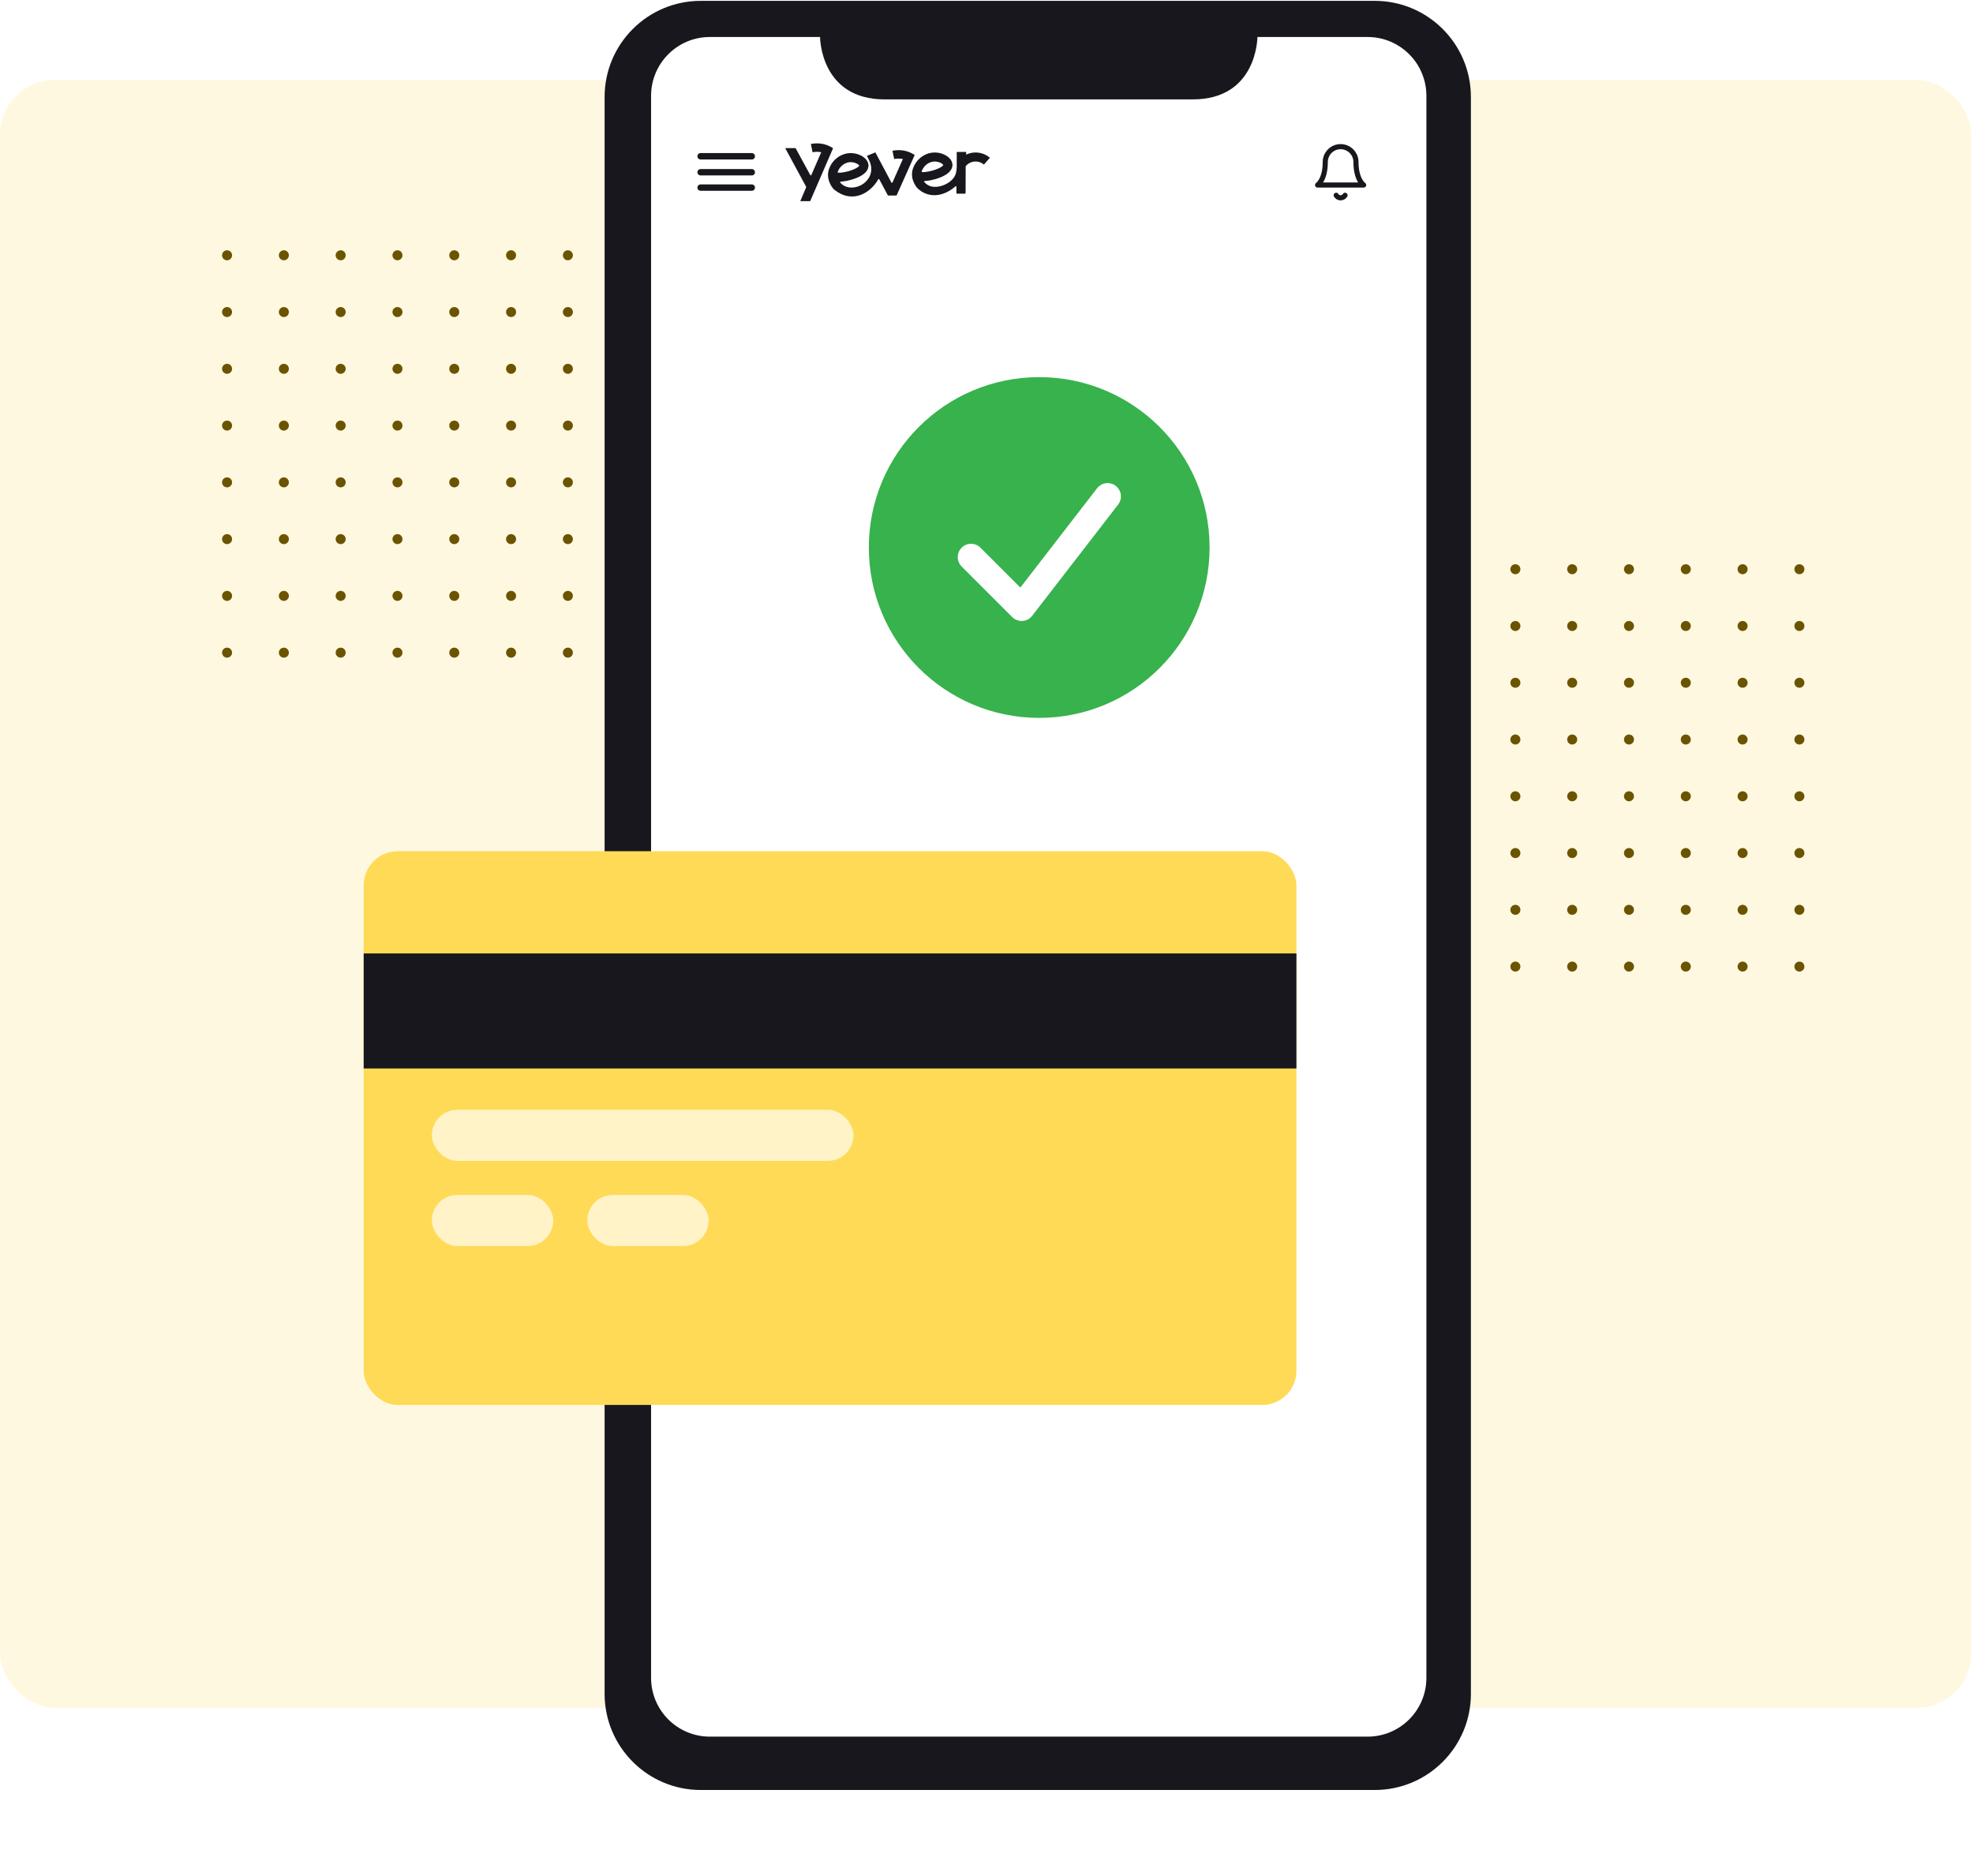 <svg width="183" height="174" viewBox="0 0 183 174" fill="none" xmlns="http://www.w3.org/2000/svg">
<rect y="7.406" width="182.852" height="150.996" rx="5.097" fill="#FFF8E0"/>
<path d="M167.363 52.794C167.363 52.538 167.155 52.33 166.898 52.33C166.642 52.33 166.434 52.538 166.434 52.794C166.434 53.051 166.642 53.259 166.898 53.259C167.155 53.259 167.363 53.051 167.363 52.794Z" fill="#6B5400"/>
<path d="M146.289 52.794C146.289 52.538 146.08 52.33 145.824 52.33C145.567 52.33 145.359 52.538 145.359 52.794C145.359 53.051 145.567 53.259 145.824 53.259C146.08 53.259 146.289 53.051 146.289 52.794Z" fill="#6B5400"/>
<path d="M156.826 52.794C156.826 52.538 156.618 52.33 156.361 52.33C156.104 52.33 155.896 52.538 155.896 52.794C155.896 53.051 156.104 53.259 156.361 53.259C156.618 53.259 156.826 53.051 156.826 52.794Z" fill="#6B5400"/>
<path d="M135.751 52.794C135.751 52.538 135.543 52.33 135.286 52.33C135.03 52.33 134.821 52.538 134.821 52.794C134.821 53.051 135.03 53.259 135.286 53.259C135.543 53.259 135.751 53.051 135.751 52.794Z" fill="#6B5400"/>
<path d="M125.214 52.794C125.214 52.538 125.006 52.33 124.749 52.33C124.492 52.33 124.284 52.538 124.284 52.794C124.284 53.051 124.492 53.259 124.749 53.259C125.006 53.259 125.214 53.051 125.214 52.794Z" fill="#6B5400"/>
<path d="M162.095 52.794C162.095 52.538 161.886 52.33 161.63 52.33C161.373 52.33 161.165 52.538 161.165 52.794C161.165 53.051 161.373 53.259 161.63 53.259C161.886 53.259 162.095 53.051 162.095 52.794Z" fill="#6B5400"/>
<path d="M141.02 52.794C141.02 52.538 140.812 52.33 140.555 52.33C140.298 52.33 140.09 52.538 140.09 52.794C140.09 53.051 140.298 53.259 140.555 53.259C140.812 53.259 141.02 53.051 141.02 52.794Z" fill="#6B5400"/>
<path d="M151.557 52.794C151.557 52.538 151.349 52.33 151.092 52.33C150.836 52.33 150.627 52.538 150.627 52.794C150.627 53.051 150.836 53.259 151.092 53.259C151.349 53.259 151.557 53.051 151.557 52.794Z" fill="#6B5400"/>
<path d="M130.483 52.794C130.483 52.538 130.274 52.33 130.018 52.33C129.761 52.33 129.553 52.538 129.553 52.794C129.553 53.051 129.761 53.259 130.018 53.259C130.274 53.259 130.483 53.051 130.483 52.794Z" fill="#6B5400"/>
<path d="M119.945 52.794C119.945 52.538 119.737 52.33 119.48 52.33C119.224 52.33 119.015 52.538 119.015 52.794C119.015 53.051 119.224 53.259 119.48 53.259C119.737 53.259 119.945 53.051 119.945 52.794Z" fill="#6B5400"/>
<path d="M167.363 58.059C167.363 57.803 167.155 57.595 166.898 57.595C166.642 57.595 166.434 57.803 166.434 58.059C166.434 58.316 166.642 58.524 166.898 58.524C167.155 58.524 167.363 58.316 167.363 58.059Z" fill="#6B5400"/>
<path d="M146.289 58.059C146.289 57.803 146.08 57.595 145.824 57.595C145.567 57.595 145.359 57.803 145.359 58.059C145.359 58.316 145.567 58.524 145.824 58.524C146.08 58.524 146.289 58.316 146.289 58.059Z" fill="#6B5400"/>
<path d="M156.826 58.059C156.826 57.803 156.618 57.595 156.361 57.595C156.104 57.595 155.896 57.803 155.896 58.059C155.896 58.316 156.104 58.524 156.361 58.524C156.618 58.524 156.826 58.316 156.826 58.059Z" fill="#6B5400"/>
<path d="M135.751 58.059C135.751 57.803 135.543 57.595 135.286 57.595C135.03 57.595 134.821 57.803 134.821 58.059C134.821 58.316 135.03 58.524 135.286 58.524C135.543 58.524 135.751 58.316 135.751 58.059Z" fill="#6B5400"/>
<path d="M125.214 58.059C125.214 57.803 125.006 57.595 124.749 57.595C124.492 57.595 124.284 57.803 124.284 58.059C124.284 58.316 124.492 58.524 124.749 58.524C125.006 58.524 125.214 58.316 125.214 58.059Z" fill="#6B5400"/>
<path d="M162.095 58.059C162.095 57.803 161.886 57.595 161.63 57.595C161.373 57.595 161.165 57.803 161.165 58.059C161.165 58.316 161.373 58.524 161.63 58.524C161.886 58.524 162.095 58.316 162.095 58.059Z" fill="#6B5400"/>
<path d="M141.02 58.059C141.02 57.803 140.812 57.595 140.555 57.595C140.298 57.595 140.09 57.803 140.09 58.059C140.09 58.316 140.298 58.524 140.555 58.524C140.812 58.524 141.02 58.316 141.02 58.059Z" fill="#6B5400"/>
<path d="M151.557 58.059C151.557 57.803 151.349 57.595 151.092 57.595C150.836 57.595 150.627 57.803 150.627 58.059C150.627 58.316 150.836 58.524 151.092 58.524C151.349 58.524 151.557 58.316 151.557 58.059Z" fill="#6B5400"/>
<path d="M130.483 58.059C130.483 57.803 130.274 57.595 130.018 57.595C129.761 57.595 129.553 57.803 129.553 58.059C129.553 58.316 129.761 58.524 130.018 58.524C130.274 58.524 130.483 58.316 130.483 58.059Z" fill="#6B5400"/>
<path d="M119.945 58.059C119.945 57.803 119.737 57.595 119.48 57.595C119.224 57.595 119.015 57.803 119.015 58.059C119.015 58.316 119.224 58.524 119.48 58.524C119.737 58.524 119.945 58.316 119.945 58.059Z" fill="#6B5400"/>
<path d="M167.363 63.324C167.363 63.068 167.155 62.86 166.898 62.86C166.642 62.86 166.434 63.068 166.434 63.324C166.434 63.581 166.642 63.789 166.898 63.789C167.155 63.789 167.363 63.581 167.363 63.324Z" fill="#6B5400"/>
<path d="M146.289 63.324C146.289 63.068 146.08 62.86 145.824 62.86C145.567 62.86 145.359 63.068 145.359 63.324C145.359 63.581 145.567 63.789 145.824 63.789C146.08 63.789 146.289 63.581 146.289 63.324Z" fill="#6B5400"/>
<path d="M156.826 63.324C156.826 63.068 156.618 62.86 156.361 62.86C156.104 62.86 155.896 63.068 155.896 63.324C155.896 63.581 156.104 63.789 156.361 63.789C156.618 63.789 156.826 63.581 156.826 63.324Z" fill="#6B5400"/>
<path d="M135.751 63.324C135.751 63.068 135.543 62.86 135.286 62.86C135.03 62.86 134.821 63.068 134.821 63.324C134.821 63.581 135.03 63.789 135.286 63.789C135.543 63.789 135.751 63.581 135.751 63.324Z" fill="#6B5400"/>
<path d="M125.214 63.324C125.214 63.068 125.006 62.86 124.749 62.86C124.492 62.86 124.284 63.068 124.284 63.324C124.284 63.581 124.492 63.789 124.749 63.789C125.006 63.789 125.214 63.581 125.214 63.324Z" fill="#6B5400"/>
<path d="M162.095 63.324C162.095 63.068 161.886 62.86 161.63 62.86C161.373 62.86 161.165 63.068 161.165 63.324C161.165 63.581 161.373 63.789 161.63 63.789C161.886 63.789 162.095 63.581 162.095 63.324Z" fill="#6B5400"/>
<path d="M141.02 63.324C141.02 63.068 140.812 62.86 140.555 62.86C140.298 62.86 140.09 63.068 140.09 63.324C140.09 63.581 140.298 63.789 140.555 63.789C140.812 63.789 141.02 63.581 141.02 63.324Z" fill="#6B5400"/>
<path d="M151.557 63.324C151.557 63.068 151.349 62.86 151.092 62.86C150.836 62.86 150.627 63.068 150.627 63.324C150.627 63.581 150.836 63.789 151.092 63.789C151.349 63.789 151.557 63.581 151.557 63.324Z" fill="#6B5400"/>
<path d="M130.483 63.324C130.483 63.068 130.274 62.86 130.018 62.86C129.761 62.86 129.553 63.068 129.553 63.324C129.553 63.581 129.761 63.789 130.018 63.789C130.274 63.789 130.483 63.581 130.483 63.324Z" fill="#6B5400"/>
<path d="M119.945 63.324C119.945 63.068 119.737 62.86 119.48 62.86C119.224 62.86 119.015 63.068 119.015 63.324C119.015 63.581 119.224 63.789 119.48 63.789C119.737 63.789 119.945 63.581 119.945 63.324Z" fill="#6B5400"/>
<path d="M167.363 68.589C167.363 68.333 167.155 68.125 166.898 68.125C166.642 68.125 166.434 68.333 166.434 68.589C166.434 68.846 166.642 69.054 166.898 69.054C167.155 69.054 167.363 68.846 167.363 68.589Z" fill="#6B5400"/>
<path d="M146.289 68.589C146.289 68.333 146.08 68.125 145.824 68.125C145.567 68.125 145.359 68.333 145.359 68.589C145.359 68.846 145.567 69.054 145.824 69.054C146.08 69.054 146.289 68.846 146.289 68.589Z" fill="#6B5400"/>
<path d="M156.826 68.589C156.826 68.333 156.618 68.125 156.361 68.125C156.104 68.125 155.896 68.333 155.896 68.589C155.896 68.846 156.104 69.054 156.361 69.054C156.618 69.054 156.826 68.846 156.826 68.589Z" fill="#6B5400"/>
<path d="M135.751 68.589C135.751 68.333 135.543 68.125 135.286 68.125C135.03 68.125 134.821 68.333 134.821 68.589C134.821 68.846 135.03 69.054 135.286 69.054C135.543 69.054 135.751 68.846 135.751 68.589Z" fill="#6B5400"/>
<path d="M125.214 68.589C125.214 68.333 125.006 68.125 124.749 68.125C124.492 68.125 124.284 68.333 124.284 68.589C124.284 68.846 124.492 69.054 124.749 69.054C125.006 69.054 125.214 68.846 125.214 68.589Z" fill="#6B5400"/>
<path d="M162.095 68.589C162.095 68.333 161.886 68.125 161.63 68.125C161.373 68.125 161.165 68.333 161.165 68.589C161.165 68.846 161.373 69.054 161.63 69.054C161.886 69.054 162.095 68.846 162.095 68.589Z" fill="#6B5400"/>
<path d="M141.02 68.589C141.02 68.333 140.812 68.125 140.555 68.125C140.298 68.125 140.09 68.333 140.09 68.589C140.09 68.846 140.298 69.054 140.555 69.054C140.812 69.054 141.02 68.846 141.02 68.589Z" fill="#6B5400"/>
<path d="M151.557 68.589C151.557 68.333 151.349 68.125 151.092 68.125C150.836 68.125 150.627 68.333 150.627 68.589C150.627 68.846 150.836 69.054 151.092 69.054C151.349 69.054 151.557 68.846 151.557 68.589Z" fill="#6B5400"/>
<path d="M130.483 68.589C130.483 68.333 130.274 68.125 130.018 68.125C129.761 68.125 129.553 68.333 129.553 68.589C129.553 68.846 129.761 69.054 130.018 69.054C130.274 69.054 130.483 68.846 130.483 68.589Z" fill="#6B5400"/>
<path d="M119.945 68.589C119.945 68.333 119.737 68.125 119.48 68.125C119.224 68.125 119.015 68.333 119.015 68.589C119.015 68.846 119.224 69.054 119.48 69.054C119.737 69.054 119.945 68.846 119.945 68.589Z" fill="#6B5400"/>
<path d="M167.363 73.854C167.363 73.598 167.155 73.39 166.898 73.39C166.642 73.39 166.434 73.598 166.434 73.854C166.434 74.111 166.642 74.319 166.898 74.319C167.155 74.319 167.363 74.111 167.363 73.854Z" fill="#6B5400"/>
<path d="M146.289 73.854C146.289 73.598 146.08 73.39 145.824 73.39C145.567 73.39 145.359 73.598 145.359 73.854C145.359 74.111 145.567 74.319 145.824 74.319C146.08 74.319 146.289 74.111 146.289 73.854Z" fill="#6B5400"/>
<path d="M156.826 73.854C156.826 73.598 156.618 73.39 156.361 73.39C156.104 73.39 155.896 73.598 155.896 73.854C155.896 74.111 156.104 74.319 156.361 74.319C156.618 74.319 156.826 74.111 156.826 73.854Z" fill="#6B5400"/>
<path d="M135.751 73.854C135.751 73.598 135.543 73.39 135.286 73.39C135.03 73.39 134.821 73.598 134.821 73.854C134.821 74.111 135.03 74.319 135.286 74.319C135.543 74.319 135.751 74.111 135.751 73.854Z" fill="#6B5400"/>
<path d="M125.214 73.854C125.214 73.598 125.006 73.39 124.749 73.39C124.492 73.39 124.284 73.598 124.284 73.854C124.284 74.111 124.492 74.319 124.749 74.319C125.006 74.319 125.214 74.111 125.214 73.854Z" fill="#6B5400"/>
<path d="M162.095 73.854C162.095 73.598 161.886 73.39 161.63 73.39C161.373 73.39 161.165 73.598 161.165 73.854C161.165 74.111 161.373 74.319 161.63 74.319C161.886 74.319 162.095 74.111 162.095 73.854Z" fill="#6B5400"/>
<path d="M141.02 73.854C141.02 73.598 140.812 73.39 140.555 73.39C140.298 73.39 140.09 73.598 140.09 73.854C140.09 74.111 140.298 74.319 140.555 74.319C140.812 74.319 141.02 74.111 141.02 73.854Z" fill="#6B5400"/>
<path d="M151.557 73.854C151.557 73.598 151.349 73.39 151.092 73.39C150.836 73.39 150.627 73.598 150.627 73.854C150.627 74.111 150.836 74.319 151.092 74.319C151.349 74.319 151.557 74.111 151.557 73.854Z" fill="#6B5400"/>
<path d="M130.483 73.854C130.483 73.598 130.274 73.39 130.018 73.39C129.761 73.39 129.553 73.598 129.553 73.854C129.553 74.111 129.761 74.319 130.018 74.319C130.274 74.319 130.483 74.111 130.483 73.854Z" fill="#6B5400"/>
<path d="M119.945 73.854C119.945 73.598 119.737 73.39 119.48 73.39C119.224 73.39 119.015 73.598 119.015 73.854C119.015 74.111 119.224 74.319 119.48 74.319C119.737 74.319 119.945 74.111 119.945 73.854Z" fill="#6B5400"/>
<path d="M167.363 79.119C167.363 78.863 167.155 78.655 166.898 78.655C166.642 78.655 166.434 78.863 166.434 79.119C166.434 79.376 166.642 79.584 166.898 79.584C167.155 79.584 167.363 79.376 167.363 79.119Z" fill="#6B5400"/>
<path d="M146.289 79.119C146.289 78.863 146.08 78.655 145.824 78.655C145.567 78.655 145.359 78.863 145.359 79.119C145.359 79.376 145.567 79.584 145.824 79.584C146.08 79.584 146.289 79.376 146.289 79.119Z" fill="#6B5400"/>
<path d="M156.826 79.119C156.826 78.863 156.618 78.655 156.361 78.655C156.104 78.655 155.896 78.863 155.896 79.119C155.896 79.376 156.104 79.584 156.361 79.584C156.618 79.584 156.826 79.376 156.826 79.119Z" fill="#6B5400"/>
<path d="M135.751 79.119C135.751 78.863 135.543 78.655 135.286 78.655C135.03 78.655 134.821 78.863 134.821 79.119C134.821 79.376 135.03 79.584 135.286 79.584C135.543 79.584 135.751 79.376 135.751 79.119Z" fill="#6B5400"/>
<path d="M125.214 79.119C125.214 78.863 125.006 78.655 124.749 78.655C124.492 78.655 124.284 78.863 124.284 79.119C124.284 79.376 124.492 79.584 124.749 79.584C125.006 79.584 125.214 79.376 125.214 79.119Z" fill="#6B5400"/>
<path d="M162.095 79.119C162.095 78.863 161.886 78.655 161.63 78.655C161.373 78.655 161.165 78.863 161.165 79.119C161.165 79.376 161.373 79.584 161.63 79.584C161.886 79.584 162.095 79.376 162.095 79.119Z" fill="#6B5400"/>
<path d="M141.02 79.119C141.02 78.863 140.812 78.655 140.555 78.655C140.298 78.655 140.09 78.863 140.09 79.119C140.09 79.376 140.298 79.584 140.555 79.584C140.812 79.584 141.02 79.376 141.02 79.119Z" fill="#6B5400"/>
<path d="M151.557 79.119C151.557 78.863 151.349 78.655 151.092 78.655C150.836 78.655 150.627 78.863 150.627 79.119C150.627 79.376 150.836 79.584 151.092 79.584C151.349 79.584 151.557 79.376 151.557 79.119Z" fill="#6B5400"/>
<path d="M130.483 79.119C130.483 78.863 130.274 78.655 130.018 78.655C129.761 78.655 129.553 78.863 129.553 79.119C129.553 79.376 129.761 79.584 130.018 79.584C130.274 79.584 130.483 79.376 130.483 79.119Z" fill="#6B5400"/>
<path d="M119.945 79.119C119.945 78.863 119.737 78.655 119.48 78.655C119.224 78.655 119.015 78.863 119.015 79.119C119.015 79.376 119.224 79.584 119.48 79.584C119.737 79.584 119.945 79.376 119.945 79.119Z" fill="#6B5400"/>
<path d="M167.363 84.385C167.363 84.128 167.155 83.92 166.898 83.92C166.642 83.92 166.434 84.128 166.434 84.385C166.434 84.641 166.642 84.849 166.898 84.849C167.155 84.849 167.363 84.641 167.363 84.385Z" fill="#6B5400"/>
<path d="M146.289 84.385C146.289 84.128 146.08 83.92 145.824 83.92C145.567 83.92 145.359 84.128 145.359 84.385C145.359 84.641 145.567 84.849 145.824 84.849C146.08 84.849 146.289 84.641 146.289 84.385Z" fill="#6B5400"/>
<path d="M156.826 84.385C156.826 84.128 156.618 83.92 156.361 83.92C156.104 83.92 155.896 84.128 155.896 84.385C155.896 84.641 156.104 84.849 156.361 84.849C156.618 84.849 156.826 84.641 156.826 84.385Z" fill="#6B5400"/>
<path d="M135.751 84.385C135.751 84.128 135.543 83.92 135.286 83.92C135.03 83.92 134.821 84.128 134.821 84.385C134.821 84.641 135.03 84.849 135.286 84.849C135.543 84.849 135.751 84.641 135.751 84.385Z" fill="#6B5400"/>
<path d="M125.214 84.385C125.214 84.128 125.006 83.92 124.749 83.92C124.492 83.92 124.284 84.128 124.284 84.385C124.284 84.641 124.492 84.849 124.749 84.849C125.006 84.849 125.214 84.641 125.214 84.385Z" fill="#6B5400"/>
<path d="M162.095 84.385C162.095 84.128 161.886 83.92 161.63 83.92C161.373 83.92 161.165 84.128 161.165 84.385C161.165 84.641 161.373 84.849 161.63 84.849C161.886 84.849 162.095 84.641 162.095 84.385Z" fill="#6B5400"/>
<path d="M141.02 84.385C141.02 84.128 140.812 83.92 140.555 83.92C140.298 83.92 140.09 84.128 140.09 84.385C140.09 84.641 140.298 84.849 140.555 84.849C140.812 84.849 141.02 84.641 141.02 84.385Z" fill="#6B5400"/>
<path d="M151.557 84.385C151.557 84.128 151.349 83.92 151.092 83.92C150.836 83.92 150.627 84.128 150.627 84.385C150.627 84.641 150.836 84.849 151.092 84.849C151.349 84.849 151.557 84.641 151.557 84.385Z" fill="#6B5400"/>
<path d="M130.483 84.385C130.483 84.128 130.274 83.92 130.018 83.92C129.761 83.92 129.553 84.128 129.553 84.385C129.553 84.641 129.761 84.849 130.018 84.849C130.274 84.849 130.483 84.641 130.483 84.385Z" fill="#6B5400"/>
<path d="M119.945 84.385C119.945 84.128 119.737 83.92 119.48 83.92C119.224 83.92 119.015 84.128 119.015 84.385C119.015 84.641 119.224 84.849 119.48 84.849C119.737 84.849 119.945 84.641 119.945 84.385Z" fill="#6B5400"/>
<path d="M167.363 89.65C167.363 89.393 167.155 89.185 166.898 89.185C166.642 89.185 166.434 89.393 166.434 89.65C166.434 89.906 166.642 90.114 166.898 90.114C167.155 90.114 167.363 89.906 167.363 89.65Z" fill="#6B5400"/>
<path d="M146.289 89.65C146.289 89.393 146.08 89.185 145.824 89.185C145.567 89.185 145.359 89.393 145.359 89.65C145.359 89.906 145.567 90.114 145.824 90.114C146.08 90.114 146.289 89.906 146.289 89.65Z" fill="#6B5400"/>
<path d="M156.826 89.65C156.826 89.393 156.618 89.185 156.361 89.185C156.104 89.185 155.896 89.393 155.896 89.65C155.896 89.906 156.104 90.114 156.361 90.114C156.618 90.114 156.826 89.906 156.826 89.65Z" fill="#6B5400"/>
<path d="M135.751 89.65C135.751 89.393 135.543 89.185 135.286 89.185C135.03 89.185 134.821 89.393 134.821 89.65C134.821 89.906 135.03 90.114 135.286 90.114C135.543 90.114 135.751 89.906 135.751 89.65Z" fill="#6B5400"/>
<path d="M125.214 89.65C125.214 89.393 125.006 89.185 124.749 89.185C124.492 89.185 124.284 89.393 124.284 89.65C124.284 89.906 124.492 90.114 124.749 90.114C125.006 90.114 125.214 89.906 125.214 89.65Z" fill="#6B5400"/>
<path d="M162.095 89.65C162.095 89.393 161.886 89.185 161.63 89.185C161.373 89.185 161.165 89.393 161.165 89.65C161.165 89.906 161.373 90.114 161.63 90.114C161.886 90.114 162.095 89.906 162.095 89.65Z" fill="#6B5400"/>
<path d="M141.02 89.65C141.02 89.393 140.812 89.185 140.555 89.185C140.298 89.185 140.09 89.393 140.09 89.65C140.09 89.906 140.298 90.114 140.555 90.114C140.812 90.114 141.02 89.906 141.02 89.65Z" fill="#6B5400"/>
<path d="M151.557 89.65C151.557 89.393 151.349 89.185 151.092 89.185C150.836 89.185 150.627 89.393 150.627 89.65C150.627 89.906 150.836 90.114 151.092 90.114C151.349 90.114 151.557 89.906 151.557 89.65Z" fill="#6B5400"/>
<path d="M130.483 89.65C130.483 89.393 130.274 89.185 130.018 89.185C129.761 89.185 129.553 89.393 129.553 89.65C129.553 89.906 129.761 90.114 130.018 90.114C130.274 90.114 130.483 89.906 130.483 89.65Z" fill="#6B5400"/>
<path d="M119.945 89.65C119.945 89.393 119.737 89.185 119.48 89.185C119.224 89.185 119.015 89.393 119.015 89.65C119.015 89.906 119.224 90.114 119.48 90.114C119.737 90.114 119.945 89.906 119.945 89.65Z" fill="#6B5400"/>
<path d="M68.943 23.677C68.943 23.42 68.735 23.212 68.478 23.212C68.222 23.212 68.014 23.42 68.014 23.677C68.014 23.933 68.222 24.142 68.478 24.142C68.735 24.142 68.943 23.933 68.943 23.677Z" fill="#6B5400"/>
<path d="M47.869 23.677C47.869 23.42 47.66 23.212 47.404 23.212C47.147 23.212 46.939 23.42 46.939 23.677C46.939 23.933 47.147 24.142 47.404 24.142C47.66 24.142 47.869 23.933 47.869 23.677Z" fill="#6B5400"/>
<path d="M58.406 23.677C58.406 23.42 58.198 23.212 57.941 23.212C57.684 23.212 57.476 23.42 57.476 23.677C57.476 23.933 57.684 24.142 57.941 24.142C58.198 24.142 58.406 23.933 58.406 23.677Z" fill="#6B5400"/>
<path d="M37.331 23.677C37.331 23.42 37.123 23.212 36.866 23.212C36.61 23.212 36.401 23.42 36.401 23.677C36.401 23.933 36.61 24.142 36.866 24.142C37.123 24.142 37.331 23.933 37.331 23.677Z" fill="#6B5400"/>
<path d="M26.794 23.677C26.794 23.42 26.586 23.212 26.329 23.212C26.072 23.212 25.864 23.42 25.864 23.677C25.864 23.933 26.072 24.142 26.329 24.142C26.586 24.142 26.794 23.933 26.794 23.677Z" fill="#6B5400"/>
<path d="M63.675 23.677C63.675 23.42 63.467 23.212 63.21 23.212C62.953 23.212 62.745 23.42 62.745 23.677C62.745 23.933 62.953 24.142 63.21 24.142C63.467 24.142 63.675 23.933 63.675 23.677Z" fill="#6B5400"/>
<path d="M42.6 23.677C42.6 23.42 42.392 23.212 42.135 23.212C41.878 23.212 41.67 23.42 41.67 23.677C41.67 23.933 41.878 24.142 42.135 24.142C42.392 24.142 42.6 23.933 42.6 23.677Z" fill="#6B5400"/>
<path d="M53.137 23.677C53.137 23.42 52.929 23.212 52.672 23.212C52.416 23.212 52.208 23.42 52.208 23.677C52.208 23.933 52.416 24.142 52.672 24.142C52.929 24.142 53.137 23.933 53.137 23.677Z" fill="#6B5400"/>
<path d="M32.063 23.677C32.063 23.42 31.855 23.212 31.598 23.212C31.341 23.212 31.133 23.42 31.133 23.677C31.133 23.933 31.341 24.142 31.598 24.142C31.855 24.142 32.063 23.933 32.063 23.677Z" fill="#6B5400"/>
<path d="M21.525 23.677C21.525 23.42 21.317 23.212 21.06 23.212C20.804 23.212 20.596 23.42 20.596 23.677C20.596 23.933 20.804 24.142 21.06 24.142C21.317 24.142 21.525 23.933 21.525 23.677Z" fill="#6B5400"/>
<path d="M68.943 28.942C68.943 28.685 68.735 28.477 68.478 28.477C68.222 28.477 68.014 28.685 68.014 28.942C68.014 29.199 68.222 29.407 68.478 29.407C68.735 29.407 68.943 29.199 68.943 28.942Z" fill="#6B5400"/>
<path d="M47.869 28.942C47.869 28.685 47.66 28.477 47.404 28.477C47.147 28.477 46.939 28.685 46.939 28.942C46.939 29.199 47.147 29.407 47.404 29.407C47.66 29.407 47.869 29.199 47.869 28.942Z" fill="#6B5400"/>
<path d="M58.406 28.942C58.406 28.685 58.198 28.477 57.941 28.477C57.684 28.477 57.476 28.685 57.476 28.942C57.476 29.199 57.684 29.407 57.941 29.407C58.198 29.407 58.406 29.199 58.406 28.942Z" fill="#6B5400"/>
<path d="M37.331 28.942C37.331 28.685 37.123 28.477 36.866 28.477C36.61 28.477 36.401 28.685 36.401 28.942C36.401 29.199 36.61 29.407 36.866 29.407C37.123 29.407 37.331 29.199 37.331 28.942Z" fill="#6B5400"/>
<path d="M26.794 28.942C26.794 28.685 26.586 28.477 26.329 28.477C26.072 28.477 25.864 28.685 25.864 28.942C25.864 29.199 26.072 29.407 26.329 29.407C26.586 29.407 26.794 29.199 26.794 28.942Z" fill="#6B5400"/>
<path d="M63.675 28.942C63.675 28.685 63.467 28.477 63.21 28.477C62.953 28.477 62.745 28.685 62.745 28.942C62.745 29.199 62.953 29.407 63.21 29.407C63.467 29.407 63.675 29.199 63.675 28.942Z" fill="#6B5400"/>
<path d="M42.6 28.942C42.6 28.685 42.392 28.477 42.135 28.477C41.878 28.477 41.67 28.685 41.67 28.942C41.67 29.199 41.878 29.407 42.135 29.407C42.392 29.407 42.6 29.199 42.6 28.942Z" fill="#6B5400"/>
<path d="M53.137 28.942C53.137 28.685 52.929 28.477 52.672 28.477C52.416 28.477 52.208 28.685 52.208 28.942C52.208 29.199 52.416 29.407 52.672 29.407C52.929 29.407 53.137 29.199 53.137 28.942Z" fill="#6B5400"/>
<path d="M32.063 28.942C32.063 28.685 31.855 28.477 31.598 28.477C31.341 28.477 31.133 28.685 31.133 28.942C31.133 29.199 31.341 29.407 31.598 29.407C31.855 29.407 32.063 29.199 32.063 28.942Z" fill="#6B5400"/>
<path d="M21.525 28.942C21.525 28.685 21.317 28.477 21.06 28.477C20.804 28.477 20.596 28.685 20.596 28.942C20.596 29.199 20.804 29.407 21.06 29.407C21.317 29.407 21.525 29.199 21.525 28.942Z" fill="#6B5400"/>
<path d="M68.943 34.207C68.943 33.95 68.735 33.742 68.478 33.742C68.222 33.742 68.014 33.95 68.014 34.207C68.014 34.464 68.222 34.672 68.478 34.672C68.735 34.672 68.943 34.464 68.943 34.207Z" fill="#6B5400"/>
<path d="M47.869 34.207C47.869 33.95 47.66 33.742 47.404 33.742C47.147 33.742 46.939 33.95 46.939 34.207C46.939 34.464 47.147 34.672 47.404 34.672C47.66 34.672 47.869 34.464 47.869 34.207Z" fill="#6B5400"/>
<path d="M58.406 34.207C58.406 33.95 58.198 33.742 57.941 33.742C57.684 33.742 57.476 33.95 57.476 34.207C57.476 34.464 57.684 34.672 57.941 34.672C58.198 34.672 58.406 34.464 58.406 34.207Z" fill="#6B5400"/>
<path d="M37.331 34.207C37.331 33.95 37.123 33.742 36.866 33.742C36.61 33.742 36.401 33.95 36.401 34.207C36.401 34.464 36.61 34.672 36.866 34.672C37.123 34.672 37.331 34.464 37.331 34.207Z" fill="#6B5400"/>
<path d="M26.794 34.207C26.794 33.95 26.586 33.742 26.329 33.742C26.072 33.742 25.864 33.95 25.864 34.207C25.864 34.464 26.072 34.672 26.329 34.672C26.586 34.672 26.794 34.464 26.794 34.207Z" fill="#6B5400"/>
<path d="M63.675 34.207C63.675 33.95 63.467 33.742 63.21 33.742C62.953 33.742 62.745 33.95 62.745 34.207C62.745 34.464 62.953 34.672 63.21 34.672C63.467 34.672 63.675 34.464 63.675 34.207Z" fill="#6B5400"/>
<path d="M42.6 34.207C42.6 33.95 42.392 33.742 42.135 33.742C41.878 33.742 41.67 33.95 41.67 34.207C41.67 34.464 41.878 34.672 42.135 34.672C42.392 34.672 42.6 34.464 42.6 34.207Z" fill="#6B5400"/>
<path d="M53.137 34.207C53.137 33.95 52.929 33.742 52.672 33.742C52.416 33.742 52.208 33.95 52.208 34.207C52.208 34.464 52.416 34.672 52.672 34.672C52.929 34.672 53.137 34.464 53.137 34.207Z" fill="#6B5400"/>
<path d="M32.063 34.207C32.063 33.95 31.855 33.742 31.598 33.742C31.341 33.742 31.133 33.95 31.133 34.207C31.133 34.464 31.341 34.672 31.598 34.672C31.855 34.672 32.063 34.464 32.063 34.207Z" fill="#6B5400"/>
<path d="M21.525 34.207C21.525 33.95 21.317 33.742 21.06 33.742C20.804 33.742 20.596 33.95 20.596 34.207C20.596 34.464 20.804 34.672 21.06 34.672C21.317 34.672 21.525 34.464 21.525 34.207Z" fill="#6B5400"/>
<path d="M68.943 39.472C68.943 39.215 68.735 39.008 68.478 39.008C68.222 39.008 68.014 39.215 68.014 39.472C68.014 39.729 68.222 39.937 68.478 39.937C68.735 39.937 68.943 39.729 68.943 39.472Z" fill="#6B5400"/>
<path d="M47.869 39.472C47.869 39.215 47.66 39.008 47.404 39.008C47.147 39.008 46.939 39.215 46.939 39.472C46.939 39.729 47.147 39.937 47.404 39.937C47.66 39.937 47.869 39.729 47.869 39.472Z" fill="#6B5400"/>
<path d="M58.406 39.472C58.406 39.215 58.198 39.008 57.941 39.008C57.684 39.008 57.476 39.215 57.476 39.472C57.476 39.729 57.684 39.937 57.941 39.937C58.198 39.937 58.406 39.729 58.406 39.472Z" fill="#6B5400"/>
<path d="M37.331 39.472C37.331 39.215 37.123 39.008 36.866 39.008C36.61 39.008 36.401 39.215 36.401 39.472C36.401 39.729 36.61 39.937 36.866 39.937C37.123 39.937 37.331 39.729 37.331 39.472Z" fill="#6B5400"/>
<path d="M26.794 39.472C26.794 39.215 26.586 39.008 26.329 39.008C26.072 39.008 25.864 39.215 25.864 39.472C25.864 39.729 26.072 39.937 26.329 39.937C26.586 39.937 26.794 39.729 26.794 39.472Z" fill="#6B5400"/>
<path d="M63.675 39.472C63.675 39.215 63.467 39.008 63.21 39.008C62.953 39.008 62.745 39.215 62.745 39.472C62.745 39.729 62.953 39.937 63.21 39.937C63.467 39.937 63.675 39.729 63.675 39.472Z" fill="#6B5400"/>
<path d="M42.6 39.472C42.6 39.215 42.392 39.008 42.135 39.008C41.878 39.008 41.67 39.215 41.67 39.472C41.67 39.729 41.878 39.937 42.135 39.937C42.392 39.937 42.6 39.729 42.6 39.472Z" fill="#6B5400"/>
<path d="M53.137 39.472C53.137 39.215 52.929 39.008 52.672 39.008C52.416 39.008 52.208 39.215 52.208 39.472C52.208 39.729 52.416 39.937 52.672 39.937C52.929 39.937 53.137 39.729 53.137 39.472Z" fill="#6B5400"/>
<path d="M32.063 39.472C32.063 39.215 31.855 39.008 31.598 39.008C31.341 39.008 31.133 39.215 31.133 39.472C31.133 39.729 31.341 39.937 31.598 39.937C31.855 39.937 32.063 39.729 32.063 39.472Z" fill="#6B5400"/>
<path d="M21.525 39.472C21.525 39.215 21.317 39.008 21.06 39.008C20.804 39.008 20.596 39.215 20.596 39.472C20.596 39.729 20.804 39.937 21.06 39.937C21.317 39.937 21.525 39.729 21.525 39.472Z" fill="#6B5400"/>
<path d="M68.943 44.737C68.943 44.481 68.735 44.273 68.478 44.273C68.222 44.273 68.014 44.481 68.014 44.737C68.014 44.994 68.222 45.202 68.478 45.202C68.735 45.202 68.943 44.994 68.943 44.737Z" fill="#6B5400"/>
<path d="M47.869 44.737C47.869 44.481 47.66 44.273 47.404 44.273C47.147 44.273 46.939 44.481 46.939 44.737C46.939 44.994 47.147 45.202 47.404 45.202C47.66 45.202 47.869 44.994 47.869 44.737Z" fill="#6B5400"/>
<path d="M58.406 44.737C58.406 44.481 58.198 44.273 57.941 44.273C57.684 44.273 57.476 44.481 57.476 44.737C57.476 44.994 57.684 45.202 57.941 45.202C58.198 45.202 58.406 44.994 58.406 44.737Z" fill="#6B5400"/>
<path d="M37.331 44.737C37.331 44.481 37.123 44.273 36.866 44.273C36.61 44.273 36.401 44.481 36.401 44.737C36.401 44.994 36.61 45.202 36.866 45.202C37.123 45.202 37.331 44.994 37.331 44.737Z" fill="#6B5400"/>
<path d="M26.794 44.737C26.794 44.481 26.586 44.273 26.329 44.273C26.072 44.273 25.864 44.481 25.864 44.737C25.864 44.994 26.072 45.202 26.329 45.202C26.586 45.202 26.794 44.994 26.794 44.737Z" fill="#6B5400"/>
<path d="M63.675 44.737C63.675 44.481 63.467 44.273 63.21 44.273C62.953 44.273 62.745 44.481 62.745 44.737C62.745 44.994 62.953 45.202 63.21 45.202C63.467 45.202 63.675 44.994 63.675 44.737Z" fill="#6B5400"/>
<path d="M42.6 44.737C42.6 44.481 42.392 44.273 42.135 44.273C41.878 44.273 41.67 44.481 41.67 44.737C41.67 44.994 41.878 45.202 42.135 45.202C42.392 45.202 42.6 44.994 42.6 44.737Z" fill="#6B5400"/>
<path d="M53.137 44.737C53.137 44.481 52.929 44.273 52.672 44.273C52.416 44.273 52.208 44.481 52.208 44.737C52.208 44.994 52.416 45.202 52.672 45.202C52.929 45.202 53.137 44.994 53.137 44.737Z" fill="#6B5400"/>
<path d="M32.063 44.737C32.063 44.481 31.855 44.273 31.598 44.273C31.341 44.273 31.133 44.481 31.133 44.737C31.133 44.994 31.341 45.202 31.598 45.202C31.855 45.202 32.063 44.994 32.063 44.737Z" fill="#6B5400"/>
<path d="M21.525 44.737C21.525 44.481 21.317 44.273 21.06 44.273C20.804 44.273 20.596 44.481 20.596 44.737C20.596 44.994 20.804 45.202 21.06 45.202C21.317 45.202 21.525 44.994 21.525 44.737Z" fill="#6B5400"/>
<path d="M68.943 50.002C68.943 49.746 68.735 49.538 68.478 49.538C68.222 49.538 68.014 49.746 68.014 50.002C68.014 50.259 68.222 50.467 68.478 50.467C68.735 50.467 68.943 50.259 68.943 50.002Z" fill="#6B5400"/>
<path d="M47.869 50.002C47.869 49.746 47.66 49.538 47.404 49.538C47.147 49.538 46.939 49.746 46.939 50.002C46.939 50.259 47.147 50.467 47.404 50.467C47.66 50.467 47.869 50.259 47.869 50.002Z" fill="#6B5400"/>
<path d="M58.406 50.002C58.406 49.746 58.198 49.538 57.941 49.538C57.684 49.538 57.476 49.746 57.476 50.002C57.476 50.259 57.684 50.467 57.941 50.467C58.198 50.467 58.406 50.259 58.406 50.002Z" fill="#6B5400"/>
<path d="M37.331 50.002C37.331 49.746 37.123 49.538 36.866 49.538C36.61 49.538 36.401 49.746 36.401 50.002C36.401 50.259 36.61 50.467 36.866 50.467C37.123 50.467 37.331 50.259 37.331 50.002Z" fill="#6B5400"/>
<path d="M26.794 50.002C26.794 49.746 26.586 49.538 26.329 49.538C26.072 49.538 25.864 49.746 25.864 50.002C25.864 50.259 26.072 50.467 26.329 50.467C26.586 50.467 26.794 50.259 26.794 50.002Z" fill="#6B5400"/>
<path d="M63.675 50.002C63.675 49.746 63.467 49.538 63.21 49.538C62.953 49.538 62.745 49.746 62.745 50.002C62.745 50.259 62.953 50.467 63.21 50.467C63.467 50.467 63.675 50.259 63.675 50.002Z" fill="#6B5400"/>
<path d="M42.6 50.002C42.6 49.746 42.392 49.538 42.135 49.538C41.878 49.538 41.67 49.746 41.67 50.002C41.67 50.259 41.878 50.467 42.135 50.467C42.392 50.467 42.6 50.259 42.6 50.002Z" fill="#6B5400"/>
<path d="M53.137 50.002C53.137 49.746 52.929 49.538 52.672 49.538C52.416 49.538 52.208 49.746 52.208 50.002C52.208 50.259 52.416 50.467 52.672 50.467C52.929 50.467 53.137 50.259 53.137 50.002Z" fill="#6B5400"/>
<path d="M32.063 50.002C32.063 49.746 31.855 49.538 31.598 49.538C31.341 49.538 31.133 49.746 31.133 50.002C31.133 50.259 31.341 50.467 31.598 50.467C31.855 50.467 32.063 50.259 32.063 50.002Z" fill="#6B5400"/>
<path d="M21.525 50.002C21.525 49.746 21.317 49.538 21.06 49.538C20.804 49.538 20.596 49.746 20.596 50.002C20.596 50.259 20.804 50.467 21.06 50.467C21.317 50.467 21.525 50.259 21.525 50.002Z" fill="#6B5400"/>
<path d="M68.943 55.267C68.943 55.011 68.735 54.803 68.478 54.803C68.222 54.803 68.014 55.011 68.014 55.267C68.014 55.524 68.222 55.732 68.478 55.732C68.735 55.732 68.943 55.524 68.943 55.267Z" fill="#6B5400"/>
<path d="M47.869 55.267C47.869 55.011 47.66 54.803 47.404 54.803C47.147 54.803 46.939 55.011 46.939 55.267C46.939 55.524 47.147 55.732 47.404 55.732C47.66 55.732 47.869 55.524 47.869 55.267Z" fill="#6B5400"/>
<path d="M58.406 55.267C58.406 55.011 58.198 54.803 57.941 54.803C57.684 54.803 57.476 55.011 57.476 55.267C57.476 55.524 57.684 55.732 57.941 55.732C58.198 55.732 58.406 55.524 58.406 55.267Z" fill="#6B5400"/>
<path d="M37.331 55.267C37.331 55.011 37.123 54.803 36.866 54.803C36.61 54.803 36.401 55.011 36.401 55.267C36.401 55.524 36.61 55.732 36.866 55.732C37.123 55.732 37.331 55.524 37.331 55.267Z" fill="#6B5400"/>
<path d="M26.794 55.267C26.794 55.011 26.586 54.803 26.329 54.803C26.072 54.803 25.864 55.011 25.864 55.267C25.864 55.524 26.072 55.732 26.329 55.732C26.586 55.732 26.794 55.524 26.794 55.267Z" fill="#6B5400"/>
<path d="M63.675 55.267C63.675 55.011 63.467 54.803 63.21 54.803C62.953 54.803 62.745 55.011 62.745 55.267C62.745 55.524 62.953 55.732 63.21 55.732C63.467 55.732 63.675 55.524 63.675 55.267Z" fill="#6B5400"/>
<path d="M42.6 55.267C42.6 55.011 42.392 54.803 42.135 54.803C41.878 54.803 41.67 55.011 41.67 55.267C41.67 55.524 41.878 55.732 42.135 55.732C42.392 55.732 42.6 55.524 42.6 55.267Z" fill="#6B5400"/>
<path d="M53.137 55.267C53.137 55.011 52.929 54.803 52.672 54.803C52.416 54.803 52.208 55.011 52.208 55.267C52.208 55.524 52.416 55.732 52.672 55.732C52.929 55.732 53.137 55.524 53.137 55.267Z" fill="#6B5400"/>
<path d="M32.063 55.267C32.063 55.011 31.855 54.803 31.598 54.803C31.341 54.803 31.133 55.011 31.133 55.267C31.133 55.524 31.341 55.732 31.598 55.732C31.855 55.732 32.063 55.524 32.063 55.267Z" fill="#6B5400"/>
<path d="M21.525 55.267C21.525 55.011 21.317 54.803 21.06 54.803C20.804 54.803 20.596 55.011 20.596 55.267C20.596 55.524 20.804 55.732 21.06 55.732C21.317 55.732 21.525 55.524 21.525 55.267Z" fill="#6B5400"/>
<path d="M68.943 60.532C68.943 60.276 68.735 60.068 68.478 60.068C68.222 60.068 68.014 60.276 68.014 60.532C68.014 60.789 68.222 60.997 68.478 60.997C68.735 60.997 68.943 60.789 68.943 60.532Z" fill="#6B5400"/>
<path d="M47.869 60.532C47.869 60.276 47.66 60.068 47.404 60.068C47.147 60.068 46.939 60.276 46.939 60.532C46.939 60.789 47.147 60.997 47.404 60.997C47.66 60.997 47.869 60.789 47.869 60.532Z" fill="#6B5400"/>
<path d="M58.406 60.532C58.406 60.276 58.198 60.068 57.941 60.068C57.684 60.068 57.476 60.276 57.476 60.532C57.476 60.789 57.684 60.997 57.941 60.997C58.198 60.997 58.406 60.789 58.406 60.532Z" fill="#6B5400"/>
<path d="M37.331 60.532C37.331 60.276 37.123 60.068 36.866 60.068C36.61 60.068 36.401 60.276 36.401 60.532C36.401 60.789 36.61 60.997 36.866 60.997C37.123 60.997 37.331 60.789 37.331 60.532Z" fill="#6B5400"/>
<path d="M26.794 60.532C26.794 60.276 26.586 60.068 26.329 60.068C26.072 60.068 25.864 60.276 25.864 60.532C25.864 60.789 26.072 60.997 26.329 60.997C26.586 60.997 26.794 60.789 26.794 60.532Z" fill="#6B5400"/>
<path d="M63.675 60.532C63.675 60.276 63.467 60.068 63.21 60.068C62.953 60.068 62.745 60.276 62.745 60.532C62.745 60.789 62.953 60.997 63.21 60.997C63.467 60.997 63.675 60.789 63.675 60.532Z" fill="#6B5400"/>
<path d="M42.6 60.532C42.6 60.276 42.392 60.068 42.135 60.068C41.878 60.068 41.67 60.276 41.67 60.532C41.67 60.789 41.878 60.997 42.135 60.997C42.392 60.997 42.6 60.789 42.6 60.532Z" fill="#6B5400"/>
<path d="M53.137 60.532C53.137 60.276 52.929 60.068 52.672 60.068C52.416 60.068 52.208 60.276 52.208 60.532C52.208 60.789 52.416 60.997 52.672 60.997C52.929 60.997 53.137 60.789 53.137 60.532Z" fill="#6B5400"/>
<path d="M32.063 60.532C32.063 60.276 31.855 60.068 31.598 60.068C31.341 60.068 31.133 60.276 31.133 60.532C31.133 60.789 31.341 60.997 31.598 60.997C31.855 60.997 32.063 60.789 32.063 60.532Z" fill="#6B5400"/>
<path d="M21.525 60.532C21.525 60.276 21.317 60.068 21.06 60.068C20.804 60.068 20.596 60.276 20.596 60.532C20.596 60.789 20.804 60.997 21.06 60.997C21.317 60.997 21.525 60.789 21.525 60.532Z" fill="#6B5400"/>
<path d="M127.509 0.079C132.435 0.079 136.429 4.072 136.429 8.999V157.1C136.429 162.026 132.435 166.02 127.509 166.02H64.998C60.072 166.02 56.078 162.026 56.078 157.1V8.999C56.078 4.072 60.072 0.079 64.998 0.079H127.509Z" fill="#18171D"/>
<path fill-rule="evenodd" clip-rule="evenodd" d="M60.389 8.885C60.389 5.874 62.83 3.432 65.842 3.432H76.062C76.062 3.432 76.062 9.219 82.055 9.219C85.281 9.219 107.408 9.219 110.635 9.219C116.628 9.219 116.628 3.432 116.628 3.432H126.848C129.86 3.432 132.301 5.874 132.301 8.885V155.618C132.301 158.629 129.86 161.071 126.848 161.071H65.842C62.83 161.071 60.389 158.629 60.389 155.618V8.885Z" fill="white"/>
<g clip-path="url(#clip0_2243_33127)">
<path d="M69.729 15.679H64.982C64.819 15.679 64.686 15.813 64.686 15.976C64.686 16.139 64.819 16.272 64.982 16.272H69.729C69.892 16.272 70.025 16.139 70.025 15.976C70.025 15.813 69.892 15.679 69.729 15.679ZM69.729 14.196H64.982C64.819 14.196 64.686 14.329 64.686 14.492V14.495C64.686 14.659 64.819 14.792 64.982 14.792H69.729C69.892 14.792 70.025 14.659 70.025 14.495V14.492C70.025 14.329 69.892 14.196 69.729 14.196Z" fill="#18171D"/>
<path d="M64.982 17.103H69.729C69.892 17.103 70.025 17.237 70.025 17.4C70.025 17.563 69.892 17.696 69.729 17.696H64.982C64.819 17.696 64.686 17.563 64.686 17.4C64.686 17.237 64.819 17.103 64.982 17.103Z" fill="#18171D"/>
</g>
<g clip-path="url(#clip1_2243_33127)">
<path fill-rule="evenodd" clip-rule="evenodd" d="M83.745 14.747L82.776 16.929C82.772 16.938 82.765 16.946 82.757 16.951C82.749 16.956 82.74 16.959 82.73 16.96C82.72 16.96 82.71 16.958 82.701 16.953C82.693 16.948 82.686 16.941 82.681 16.933L81.192 14.131L80.407 14.459C80.412 14.469 80.563 14.767 80.568 14.777C81.454 16.438 79.74 17.718 78.524 17.328C78.337 17.268 78.167 17.166 78.027 17.032C77.995 17.001 77.964 16.968 77.935 16.935C77.928 16.927 77.924 16.918 77.922 16.908C77.921 16.898 77.923 16.888 77.927 16.879C77.931 16.871 77.937 16.863 77.945 16.858C77.953 16.852 77.962 16.849 77.972 16.849C78.065 16.843 78.158 16.833 78.251 16.82C78.719 16.757 79.175 16.628 79.605 16.437C80.017 16.249 80.494 15.928 80.548 15.449C80.559 15.381 80.558 15.312 80.544 15.245C80.488 14.85 80.151 14.56 79.801 14.397C79.441 14.227 79.038 14.163 78.642 14.214C78.237 14.273 77.858 14.445 77.55 14.709C77.239 14.975 77.009 15.319 76.882 15.703C76.759 16.084 76.773 16.494 76.921 16.866C77.03 17.154 77.187 17.438 77.43 17.63C79.081 18.924 80.76 17.893 81.467 16.622C81.471 16.615 81.478 16.609 81.486 16.605C81.494 16.601 81.504 16.6 81.513 16.601C81.522 16.601 81.53 16.604 81.538 16.609C81.545 16.614 81.551 16.621 81.555 16.628L82.359 18.136H83.161L83.164 18.126V18.123L84.84 14.374C84.541 14.175 84.204 14.036 83.848 13.968C83.494 13.905 83.131 13.909 82.779 13.982L82.936 14.749C83.187 14.697 83.445 14.693 83.698 14.738L83.743 14.747H83.745ZM77.698 15.954C77.777 15.719 77.92 15.509 78.111 15.345C78.294 15.187 78.52 15.083 78.762 15.046L78.782 15.043C79.005 15.023 79.23 15.062 79.432 15.157C79.502 15.187 79.568 15.225 79.627 15.271C79.651 15.29 79.672 15.312 79.689 15.337C79.693 15.345 79.696 15.354 79.696 15.363C79.696 15.371 79.693 15.38 79.689 15.388C79.658 15.431 79.619 15.468 79.575 15.499C79.472 15.571 79.361 15.633 79.245 15.683C78.892 15.839 78.517 15.944 78.134 15.995C78.005 16.016 77.874 16.024 77.743 16.018C77.735 16.018 77.727 16.015 77.72 16.012C77.713 16.008 77.708 16.002 77.703 15.996C77.699 15.989 77.696 15.982 77.695 15.974C77.694 15.966 77.695 15.959 77.698 15.951V15.954Z" fill="#18171D"/>
<path fill-rule="evenodd" clip-rule="evenodd" d="M75.156 16.242L73.793 13.739H72.83L72.837 13.752L74.773 17.327C74.777 17.333 74.778 17.341 74.778 17.348C74.778 17.356 74.777 17.363 74.773 17.37L74.229 18.655H75.146L77.27 13.747C76.971 13.547 76.634 13.409 76.278 13.341C75.924 13.277 75.561 13.282 75.209 13.355L75.366 14.121C75.617 14.069 75.876 14.065 76.128 14.11L76.171 14.119C75.879 14.778 75.47 15.733 75.251 16.238C75.247 16.247 75.241 16.255 75.233 16.26C75.225 16.266 75.215 16.269 75.205 16.269C75.195 16.27 75.185 16.267 75.177 16.263C75.168 16.258 75.161 16.25 75.156 16.242Z" fill="#18171D"/>
<path fill-rule="evenodd" clip-rule="evenodd" d="M88.742 14.095H89.613V14.34C89.784 14.259 89.966 14.202 90.153 14.17C90.42 14.126 90.692 14.136 90.955 14.197C91.218 14.258 91.465 14.371 91.683 14.528C91.728 14.56 91.773 14.594 91.817 14.629L91.263 15.262C91.239 15.243 91.214 15.225 91.188 15.207C90.954 15.034 90.662 14.954 90.371 14.983C90.08 15.011 89.81 15.146 89.615 15.36C89.603 15.374 89.591 15.388 89.58 15.402C89.573 15.411 89.569 15.422 89.569 15.433L89.56 17.828C89.56 17.874 89.552 17.919 89.537 17.962H88.732C88.716 17.919 88.709 17.873 88.71 17.827V17.316C88.71 17.306 88.707 17.296 88.701 17.288C88.695 17.279 88.687 17.273 88.678 17.269C88.668 17.265 88.658 17.264 88.648 17.265C88.638 17.267 88.629 17.272 88.621 17.279C88.611 17.288 88.601 17.298 88.591 17.307C87.619 18.157 86.279 18.453 85.221 17.573C84.982 17.374 84.819 17.096 84.711 16.809C84.564 16.437 84.55 16.027 84.673 15.646C84.8 15.263 85.03 14.921 85.341 14.655C85.978 14.112 86.825 13.985 87.59 14.343C87.94 14.509 88.276 14.796 88.333 15.19C88.346 15.257 88.348 15.326 88.337 15.394C88.281 15.873 87.806 16.193 87.395 16.381C86.965 16.572 86.509 16.701 86.041 16.765C85.948 16.777 85.854 16.787 85.76 16.793C85.751 16.793 85.741 16.797 85.733 16.802C85.725 16.807 85.719 16.815 85.715 16.823C85.712 16.832 85.71 16.842 85.712 16.851C85.713 16.86 85.717 16.869 85.723 16.876C85.753 16.911 85.784 16.944 85.816 16.975C85.956 17.11 86.125 17.211 86.311 17.272C87.091 17.522 88.433 16.964 88.666 16.057C88.713 15.861 88.738 15.66 88.74 15.459C88.743 15.329 88.74 15.206 88.74 15.079V14.095H88.742ZM85.486 15.896C85.566 15.66 85.71 15.45 85.901 15.287C86.084 15.128 86.31 15.024 86.552 14.987L86.573 14.985C86.796 14.963 87.021 15.002 87.223 15.096C87.293 15.127 87.359 15.166 87.418 15.214C87.442 15.233 87.462 15.255 87.479 15.28C87.484 15.288 87.487 15.297 87.487 15.306C87.487 15.315 87.484 15.323 87.479 15.331C87.448 15.374 87.41 15.411 87.366 15.441C87.262 15.514 87.151 15.576 87.034 15.627C86.681 15.782 86.307 15.888 85.923 15.939C85.794 15.96 85.662 15.968 85.531 15.962C85.523 15.962 85.516 15.959 85.509 15.955C85.502 15.951 85.496 15.946 85.492 15.939C85.487 15.933 85.484 15.926 85.483 15.918C85.482 15.91 85.483 15.902 85.486 15.895L85.486 15.896Z" fill="#18171D"/>
</g>
<g clip-path="url(#clip2_2243_33127)">
<path d="M125.769 15.027C125.769 14.649 125.619 14.287 125.352 14.02C125.085 13.753 124.723 13.602 124.345 13.602C123.967 13.602 123.605 13.753 123.338 14.02C123.071 14.287 122.921 14.649 122.921 15.027C122.921 16.688 122.209 17.162 122.209 17.162H126.481C126.481 17.162 125.769 16.688 125.769 15.027Z" stroke="#18171D" stroke-width="0.475" stroke-linecap="round" stroke-linejoin="round"/>
<path d="M124.755 18.112C124.713 18.184 124.653 18.244 124.581 18.285C124.509 18.326 124.427 18.348 124.344 18.348C124.261 18.348 124.179 18.326 124.107 18.285C124.035 18.244 123.975 18.184 123.934 18.112" stroke="#18171D" stroke-width="0.475" stroke-linecap="round" stroke-linejoin="round"/>
</g>
<g filter="url(#filter0_d_2243_33127)">
<g clip-path="url(#clip3_2243_33127)">
<rect x="30.812" y="75.057" width="86.513" height="51.355" rx="3.16" fill="#FFDA57"/>
<rect x="30.812" y="84.538" width="86.513" height="10.666" fill="#18171D"/>
<rect x="37.133" y="99.036" width="39.109" height="4.74" rx="2.37" fill="#FFF3C7"/>
<rect x="37.133" y="106.937" width="11.259" height="4.74" rx="2.37" fill="#FFF3C7"/>
<rect x="51.551" y="106.937" width="11.259" height="4.74" rx="2.37" fill="#FFF3C7"/>
</g>
</g>
<circle cx="96.389" cy="50.781" r="15.802" fill="#37B24D"/>
<path d="M102.734 46.04L94.759 56.36L90.068 51.669" stroke="white" stroke-width="2.469" stroke-linecap="round" stroke-linejoin="round"/>
<defs>
<filter id="filter0_d_2243_33127" x="29.839" y="75.057" width="94.301" height="59.142" filterUnits="userSpaceOnUse" color-interpolation-filters="sRGB">
<feFlood flood-opacity="0" result="BackgroundImageFix"/>
<feColorMatrix in="SourceAlpha" type="matrix" values="0 0 0 0 0 0 0 0 0 0 0 0 0 0 0 0 0 0 127 0" result="hardAlpha"/>
<feOffset dx="2.92" dy="3.894"/>
<feGaussianBlur stdDeviation="1.947"/>
<feComposite in2="hardAlpha" operator="out"/>
<feColorMatrix type="matrix" values="0 0 0 0 0 0 0 0 0 0 0 0 0 0 0 0 0 0 0.12 0"/>
<feBlend mode="normal" in2="BackgroundImageFix" result="effect1_dropShadow_2243_33127"/>
<feBlend mode="normal" in="SourceGraphic" in2="effect1_dropShadow_2243_33127" result="shape"/>
</filter>
<clipPath id="clip0_2243_33127">
<rect width="7.12" height="7.12" fill="white" transform="translate(63.795 12.416)"/>
</clipPath>
<clipPath id="clip1_2243_33127">
<rect width="18.986" height="5.359" fill="white" transform="translate(72.83 13.296)"/>
</clipPath>
<clipPath id="clip2_2243_33127">
<rect width="5.696" height="5.696" fill="white" transform="translate(121.496 13.128)"/>
</clipPath>
<clipPath id="clip3_2243_33127">
<rect x="30.812" y="75.057" width="86.513" height="51.355" rx="3.16" fill="white"/>
</clipPath>
</defs>
</svg>

